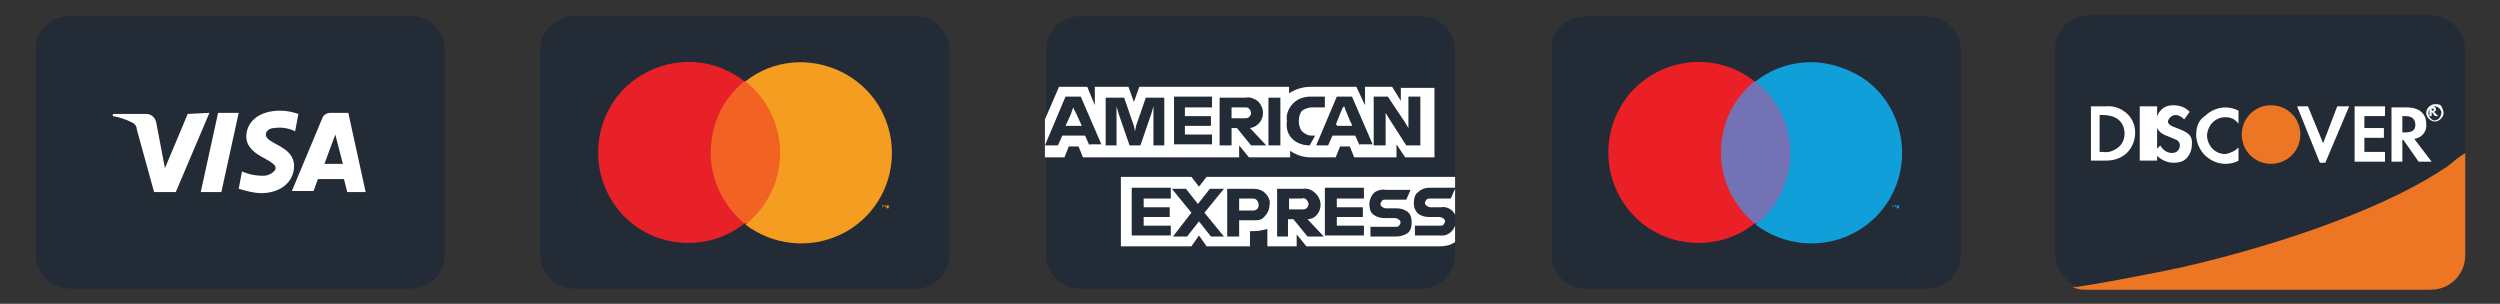 <?xml version="1.0" encoding="utf-8"?>
<!-- Generator: Adobe Illustrator 26.1.0, SVG Export Plug-In . SVG Version: 6.00 Build 0)  -->
<svg version="1.1" id="katman_1" xmlns="http://www.w3.org/2000/svg" xmlns:xlink="http://www.w3.org/1999/xlink" x="0px" y="0px"
	 viewBox="0 0 230.4 28" style="enable-background:new 0 0 230.4 28;" xml:space="preserve">
<rect x="0" y="0" width="230.4" height="28" fill="#333333" stroke="none"/>
<style type="text/css">
	.st0{fill:#222B36;}
	.st1{fill:#FFFFFF;}
	.st2{opacity:0;}
	.st3{fill:#F16223;}
	.st4{fill:#E82128;}
	.st5{fill:#F49D20;}
	.st6{fill:#7272B4;}
	.st7{fill:#EB2027;}
	.st8{fill:#119FDA;}
	.st9{fill:#ED7624;}
</style>
<g>
	<g id="visa-dark_1_" transform="translate(64, 440)">
		<path class="st0" d="M-57.6-438.5h31.5c1.7,0,3.1,1.4,3.1,3.1v18.9c0,1.7-1.4,3.1-3.1,3.1h-31.5c-1.7,0-3.1-1.4-3.1-3.1v-18.9
			C-60.8-437.1-59.3-438.5-57.6-438.5z"/>
		<path class="st1" d="M-42-429.6l-1.6,7.3h-1.9l1.6-7.3H-42z M-34.1-424.9l1-2.7l0.7,2.7H-34.1z M-32-422.3h1.7l-1.6-7.3h-1.6
			c-0.4,0-0.7,0.2-0.8,0.5l-2.8,6.7h2l0.4-1.1h2.4L-32-422.3z M-36.9-424.7c0-1.9-2.6-2-2.6-2.9c0-0.3,0.3-0.6,0.8-0.6
			c0.6-0.1,1.3,0,1.9,0.3l0.3-1.6c-0.6-0.2-1.1-0.3-1.7-0.3c-1.9,0-3.1,1-3.1,2.4c0,1,0.9,1.6,1.7,2c0.7,0.4,1,0.6,1,0.9
			s-0.6,0.7-1.1,0.7c-0.7,0-1.3-0.1-2-0.4l-0.3,1.6c0.7,0.2,1.4,0.4,2.1,0.4C-38.2-422.2-36.9-423.2-36.9-424.7 M-44.7-429.6
			l-3.1,7.3h-2l-1.6-5.8c0-0.3-0.2-0.5-0.4-0.6c-0.6-0.3-1.2-0.5-1.8-0.6v-0.2h3.1c0.4,0,0.8,0.3,0.9,0.8l0.8,4.2l2.1-5L-44.7-429.6
			L-44.7-429.6z"/>
	</g>
	<g id="mastercard-dark_1_" transform="translate(176, 440)">
		<path class="st0" d="M-123.1-438.5h31.5c1.7,0,3.1,1.4,3.1,3.1v18.9c0,1.7-1.4,3.1-3.1,3.1h-31.5c-1.7,0-3.1-1.4-3.1-3.1v-18.9
			C-126.2-437.1-124.8-438.5-123.1-438.5z"/>
		<g transform="translate(2, 1)">
			<g class="st2">
				<rect x="-124.6" y="-437" class="st1" width="30.4" height="20.1"/>
			</g>
			<rect x="-113.3" y="-433.5" class="st3" width="8" height="13.1"/>
			<path class="st4" d="M-112.5-426.9c0-2.6,1.1-5,3.1-6.6c-3.4-2.7-8.3-2.3-11.3,0.9c-2.9,3.2-2.9,8.1,0,11.3
				c2.9,3.2,7.9,3.6,11.3,0.9C-111.3-422-112.5-424.4-112.5-426.9z"/>
			<path class="st5" d="M-96.6-421.8v-0.3h0.1l0,0h-0.2l0,0l0,0L-96.6-421.8L-96.6-421.8z M-96.1-421.8v-0.3h-0.1l-0.1,0.2l-0.1-0.2
				h-0.1v0.3l0,0v-0.3l0.1,0.2l0,0l0.1-0.2v0.3H-96.1z"/>
			<path class="st5" d="M-95.8-426.9c0,3.2-1.8,6.1-4.7,7.5s-6.3,1-8.8-0.9c2-1.6,3.2-4,3.2-6.6s-1.2-5-3.2-6.6
				c2.5-2,5.9-2.3,8.8-0.9S-95.8-430.1-95.8-426.9z"/>
		</g>
	</g>
	<g id="americanexpress-dark_1_" transform="translate(288, 440)">
		<path class="st0" d="M-188.5-438.5h31.5c1.7,0,3.1,1.4,3.1,3.1v18.9c0,1.7-1.4,3.1-3.1,3.1h-31.5c-1.7,0-3.1-1.4-3.1-3.1v-18.9
			C-191.6-437.1-190.2-438.5-188.5-438.5z"/>
		<g transform="translate(0, 4)">
			<polygon class="st1" points="-188.8,-433.5 -188.3,-432.4 -189.8,-432.4 -189.3,-433.5 -189.1,-434.1 			"/>
			<path class="st1" d="M-173.3-434.1h-1.2v1h1.2c0.1,0,0.3,0,0.4-0.1c0.1-0.1,0.2-0.2,0.2-0.4c0-0.1-0.1-0.3-0.2-0.4
				S-173.1-434.1-173.3-434.1L-173.3-434.1z M-173.3-434.1h-1.2v1h1.2c0.1,0,0.3,0,0.4-0.1c0.1-0.1,0.2-0.2,0.2-0.4
				c0-0.1-0.1-0.3-0.2-0.4S-173.1-434.1-173.3-434.1L-173.3-434.1z M-173.3-434.1h-1.2v1h1.2c0.1,0,0.3,0,0.4-0.1
				c0.1-0.1,0.2-0.2,0.2-0.4c0-0.1-0.1-0.3-0.2-0.4S-173.1-434.1-173.3-434.1L-173.3-434.1z M-163.9-433.5l-0.2-0.7l0,0l-0.3,0.7
				l-0.4,1h1.4L-163.9-433.5z M-163.9-433.5l-0.2-0.7l0,0l-0.3,0.7l-0.4,1h1.4L-163.9-433.5z M-173.3-434.1h-1.2v1h1.2
				c0.1,0,0.3,0,0.4-0.1c0.1-0.1,0.2-0.2,0.2-0.4c0-0.1-0.1-0.3-0.2-0.4S-173.1-434.1-173.3-434.1L-173.3-434.1z M-173.3-434.1h-1.2
				v1h1.2c0.1,0,0.3,0,0.4-0.1c0.1-0.1,0.2-0.2,0.2-0.4c0-0.1-0.1-0.3-0.2-0.4S-173.1-434.1-173.3-434.1L-173.3-434.1z
				 M-163.9-433.5l-0.2-0.7l0,0l-0.3,0.7l-0.4,1h1.4L-163.9-433.5z M-163.9-433.5l-0.2-0.7l0,0l-0.3,0.7l-0.4,1h1.4L-163.9-433.5z
				 M-173.3-434.1h-1.2v1h1.2c0.1,0,0.3,0,0.4-0.1c0.1-0.1,0.2-0.2,0.2-0.4c0-0.1-0.1-0.3-0.2-0.4S-173.1-434.1-173.3-434.1
				L-173.3-434.1z M-173.3-434.1h-1.2v1h1.2c0.1,0,0.3,0,0.4-0.1c0.1-0.1,0.2-0.2,0.2-0.4c0-0.1-0.1-0.3-0.2-0.4
				S-173.1-434.1-173.3-434.1L-173.3-434.1z M-163.9-433.5l-0.2-0.7l0,0l-0.3,0.7l-0.4,1h1.4L-163.9-433.5z M-163.9-433.5l-0.2-0.7
				l0,0l-0.3,0.7l-0.4,1h1.4L-163.9-433.5z M-173.3-434.1h-1.2v1h1.2c0.1,0,0.3,0,0.4-0.1c0.1-0.1,0.2-0.2,0.2-0.4
				c0-0.1-0.1-0.3-0.2-0.4S-173.1-434.1-173.3-434.1L-173.3-434.1z M-173.3-434.1h-1.2v1h1.2c0.1,0,0.3,0,0.4-0.1
				c0.1-0.1,0.2-0.2,0.2-0.4c0-0.1-0.1-0.3-0.2-0.4S-173.1-434.1-173.3-434.1L-173.3-434.1z M-163.9-433.5l-0.2-0.7l0,0l-0.3,0.7
				l-0.4,1h1.4L-163.9-433.5z M-163.9-433.5l-0.2-0.7l0,0l-0.3,0.7l-0.4,1h1.4L-163.9-433.5z M-173.3-434.1h-1.2v1h1.2
				c0.1,0,0.3,0,0.4-0.1c0.1-0.1,0.2-0.2,0.2-0.4c0-0.1-0.1-0.3-0.2-0.4S-173.1-434.1-173.3-434.1L-173.3-434.1z M-173.3-434.1h-1.2
				v1h1.2c0.1,0,0.3,0,0.4-0.1c0.1-0.1,0.2-0.2,0.2-0.4c0-0.1-0.1-0.3-0.2-0.4S-173.1-434.1-173.3-434.1L-173.3-434.1z
				 M-163.9-433.5l-0.2-0.7l0,0l-0.3,0.7l-0.4,1h1.4L-163.9-433.5z M-163.9-433.5l-0.2-0.7l0,0l-0.3,0.7l-0.4,1h1.4L-163.9-433.5z
				 M-173.3-434.1h-1.2v1h1.2c0.1,0,0.3,0,0.4-0.1c0.1-0.1,0.2-0.2,0.2-0.4c0-0.1-0.1-0.3-0.2-0.4S-173.1-434.1-173.3-434.1
				L-173.3-434.1z M-158.9-436v1.3l-0.8-1.3h-2.5v1.7l-0.8-1.7h-4.2c-0.7,0-1.4,0.2-2,0.6v-0.6H-183l-0.5,1.4l-0.5-1.4h-3.1v1.7
				l-0.7-1.7h-2.6l-1.3,3v3.5h1.8l0.4-1h0.9l0.4,1h14.4v-1.1l0.9,1.1h3.8v-0.6c0.6,0.4,1.2,0.6,1.9,0.6h2.3l0.4-1h0.9l0.4,1h3.9
				v-1.2l0.8,1.2h2.7v-6.4h-3.1V-436z M-187.6-430.6l-0.4-0.9h-2.1l-0.4,0.9h-1.2l1.9-4.5h1.4l1.9,4.4h-1.1V-430.6z M-180.7-430.6
				h-1v-2.9v-0.7l0,0l-0.2,0.7l-1,2.9h-1l-1-2.9l-0.2-0.7l0,0v0.7v2.9h-1v-4.4h1.7l0.9,2.6l0.1,0.5l0,0l0.1-0.5l0.9-2.6h1.7V-430.6z
				 M-176.3-434.1h-2.5v0.8h2.4v0.9h-2.4v0.8h2.5v0.9h-3.5v-4.4h3.5V-434.1z M-172.7-430.6l-1.3-1.6h-0.5v1.6h-1.1v-4.4h2.4
				c0.4-0.1,0.8,0.1,1.1,0.3c0.3,0.3,0.5,0.7,0.5,1.1c0,0.7-0.5,1.3-1.2,1.4l1.5,1.6H-172.7z M-170-430.6h-1.1v-4.4h1.1V-430.6z
				 M-167.3-430.6L-167.3-430.6c-0.6,0-1.2-0.2-1.6-0.6c-0.4-0.4-0.6-1-0.5-1.6v-0.1c-0.1-0.6,0.2-1.2,0.6-1.6
				c0.4-0.4,1-0.6,1.6-0.6h1.3v1h-1.2c-0.3,0-0.6,0.1-0.9,0.3c-0.2,0.2-0.3,0.6-0.3,0.9v0.1c0,0.3,0.1,0.7,0.3,0.9
				c0.2,0.2,0.5,0.4,0.9,0.4h0.3L-167.3-430.6z M-162.7-430.6l-0.4-0.9h-2.1l-0.4,0.9h-1.1l1.9-4.5h1.4l1.9,4.4h-1.2V-430.6z
				 M-157.1-430.6h-1.3l-1.6-2.5l-0.3-0.5l0,0v0.5v2.5h-1.1v-4.5h1.3l1.6,2.4l0.3,0.5l0,0v-0.5v-2.4h1.1V-430.6z M-164.1-434.1
				L-164.1-434.1l-0.3,0.7l-0.4,1h1.4l-0.4-1L-164.1-434.1z M-173.2-434.1h-1.3v1h1.2c0.1,0,0.3,0,0.4-0.1s0.2-0.2,0.2-0.4
				c0-0.1-0.1-0.3-0.2-0.3C-173-434.1-173.1-434.1-173.2-434.1L-173.2-434.1z M-173.2-434.1h-1.3v1h1.2c0.1,0,0.3,0,0.4-0.1
				s0.2-0.2,0.2-0.4c0-0.1-0.1-0.3-0.2-0.3C-173-434.1-173.1-434.1-173.2-434.1L-173.2-434.1z M-163.9-433.5l-0.3-0.7l0,0l-0.3,0.7
				l-0.4,1h1.4L-163.9-433.5z M-163.9-433.5l-0.3-0.7l0,0l-0.3,0.7l-0.4,1h1.4L-163.9-433.5z M-173.3-434.1h-1.2v1h1.2
				c0.1,0,0.3,0,0.4-0.1c0.1-0.1,0.2-0.2,0.2-0.4c0-0.1-0.1-0.3-0.2-0.4S-173.1-434.1-173.3-434.1L-173.3-434.1z M-173.3-434.1h-1.2
				v1h1.2c0.1,0,0.3,0,0.4-0.1c0.1-0.1,0.2-0.2,0.2-0.4c0-0.1-0.1-0.3-0.2-0.4S-173.1-434.1-173.3-434.1L-173.3-434.1z
				 M-163.9-433.5l-0.2-0.7l0,0l-0.3,0.7l-0.4,1h1.4L-163.9-433.5z M-163.9-433.5l-0.2-0.7l0,0l-0.3,0.7l-0.4,1h1.4L-163.9-433.5z
				 M-173.3-434.1h-1.2v1h1.2c0.1,0,0.3,0,0.4-0.1c0.1-0.1,0.2-0.2,0.2-0.4c0-0.1-0.1-0.3-0.2-0.4S-173.1-434.1-173.3-434.1
				L-173.3-434.1z M-173.3-434.1h-1.2v1h1.2c0.1,0,0.3,0,0.4-0.1c0.1-0.1,0.2-0.2,0.2-0.4c0-0.1-0.1-0.3-0.2-0.4
				S-173.1-434.1-173.3-434.1L-173.3-434.1z M-163.9-433.5l-0.2-0.7l0,0l-0.3,0.7l-0.4,1h1.4L-163.9-433.5z M-163.9-433.5l-0.2-0.7
				l0,0l-0.3,0.7l-0.4,1h1.4L-163.9-433.5z M-173.3-434.1h-1.2v1h1.2c0.1,0,0.3,0,0.4-0.1c0.1-0.1,0.2-0.2,0.2-0.4
				c0-0.1-0.1-0.3-0.2-0.4S-173.1-434.1-173.3-434.1L-173.3-434.1z M-173.3-434.1h-1.2v1h1.2c0.1,0,0.3,0,0.4-0.1
				c0.1-0.1,0.2-0.2,0.2-0.4c0-0.1-0.1-0.3-0.2-0.4S-173.1-434.1-173.3-434.1L-173.3-434.1z M-163.9-433.5l-0.2-0.7l0,0l-0.3,0.7
				l-0.4,1h1.4L-163.9-433.5z M-163.9-433.5l-0.2-0.7l0,0l-0.3,0.7l-0.4,1h1.4L-163.9-433.5z M-173.3-434.1h-1.2v1h1.2
				c0.1,0,0.3,0,0.4-0.1c0.1-0.1,0.2-0.2,0.2-0.4c0-0.1-0.1-0.3-0.2-0.4S-173.1-434.1-173.3-434.1L-173.3-434.1z M-173.3-434.1h-1.2
				v1h1.2c0.1,0,0.3,0,0.4-0.1c0.1-0.1,0.2-0.2,0.2-0.4c0-0.1-0.1-0.3-0.2-0.4S-173.1-434.1-173.3-434.1L-173.3-434.1z
				 M-173.3-434.1h-1.2v1h1.2c0.1,0,0.3,0,0.4-0.1c0.1-0.1,0.2-0.2,0.2-0.4c0-0.1-0.1-0.3-0.2-0.4S-173.1-434.1-173.3-434.1
				L-173.3-434.1z M-173.3-434.1h-1.2v1h1.2c0.1,0,0.3,0,0.4-0.1c0.1-0.1,0.2-0.2,0.2-0.4c0-0.1-0.1-0.3-0.2-0.4
				S-173.1-434.1-173.3-434.1L-173.3-434.1z M-173.3-434.1h-1.2v1h1.2c0.1,0,0.3,0,0.4-0.1c0.1-0.1,0.2-0.2,0.2-0.4
				c0-0.1-0.1-0.3-0.2-0.4S-173.1-434.1-173.3-434.1L-173.3-434.1z"/>
			<path class="st1" d="M-172.5-425.7h-1.3v1.1h1.3c0.3,0,0.5-0.2,0.5-0.5S-172.2-425.7-172.5-425.7L-172.5-425.7z M-172.5-425.7
				h-1.3v1.1h1.3c0.3,0,0.5-0.2,0.5-0.5S-172.2-425.7-172.5-425.7L-172.5-425.7z M-172.5-425.7h-1.3v1.1h1.3c0.3,0,0.5-0.2,0.5-0.5
				S-172.2-425.7-172.5-425.7L-172.5-425.7z M-168-425.7h-1.2v1h1.2c0.1,0,0.3,0,0.4-0.1c0.1-0.1,0.2-0.2,0.2-0.4
				c0-0.1-0.1-0.3-0.2-0.4S-167.9-425.8-168-425.7L-168-425.7z M-168-425.7h-1.2v1h1.2c0.1,0,0.3,0,0.4-0.1c0.1-0.1,0.2-0.2,0.2-0.4
				c0-0.1-0.1-0.3-0.2-0.4S-167.9-425.8-168-425.7L-168-425.7z M-172.5-425.7h-1.3v1.1h1.3c0.3,0,0.5-0.2,0.5-0.5
				S-172.2-425.7-172.5-425.7L-172.5-425.7z M-172.5-425.7h-1.3v1.1h1.3c0.3,0,0.5-0.2,0.5-0.5S-172.2-425.7-172.5-425.7
				L-172.5-425.7z M-168-425.7h-1.2v1h1.2c0.1,0,0.3,0,0.4-0.1c0.1-0.1,0.2-0.2,0.2-0.4c0-0.1-0.1-0.3-0.2-0.4
				S-167.9-425.8-168-425.7L-168-425.7z M-154.3-425.7h-1.9c-0.2,0-0.3,0-0.4,0.2c-0.1,0.1-0.1,0.3,0,0.4s0.3,0.2,0.4,0.2h1
				c0.5-0.1,1.1,0.2,1.3,0.7v-2.4L-154.3-425.7z M-168-425.7h-1.2v1h1.2c0.1,0,0.3,0,0.4-0.1c0.1-0.1,0.2-0.2,0.2-0.4
				c0-0.1-0.1-0.3-0.2-0.4S-167.9-425.8-168-425.7L-168-425.7z M-172.5-425.7h-1.3v1.1h1.3c0.3,0,0.5-0.2,0.5-0.5
				S-172.2-425.7-172.5-425.7L-172.5-425.7z M-156.2-426.7h2.3v-1h-22.9l-0.7,0.9l-0.7-0.9h-6.5v6.4h6.5l0.7-1l0.7,1h4v-1.4h0.4
				c0.4,0,0.8-0.1,1.2-0.2v1.6h2.7v-1.1l0.9,1.1h12.3c0.5,0,1-0.1,1.4-0.4v-1.5c-0.2,0.6-0.8,1-1.4,0.9h-2.3v-0.9h2.3
				c0.2,0,0.3,0,0.4-0.2c0.1-0.1,0.1-0.3,0-0.4s-0.3-0.2-0.4-0.2h-1c-0.4,0-0.7-0.1-1-0.3c-0.3-0.3-0.4-0.6-0.4-1s0.1-0.8,0.4-1
				C-157-426.6-156.6-426.7-156.2-426.7z M-180.1-425.7h-2.5v0.8h2.4v0.9h-2.4v0.8h2.5v0.9h-3.6v-4.4h3.6V-425.7z M-176.4-422.2
				l-1.1-1.4l-1.1,1.4h-1.3l1.7-2.2l-1.8-2.2h1.3l1.1,1.4l1.1-1.4h1.3l-1.8,2.2l1.8,2.2H-176.4z M-172.5-423.7h-1.3v1.5h-1.1v-4.4
				h2.4c0.4,0,0.8,0.1,1.1,0.4s0.5,0.7,0.4,1.1c0,0.4-0.2,0.8-0.5,1.1S-172-423.7-172.5-423.7L-172.5-423.7z M-167.5-422.2l-1.3-1.6
				h-0.5v1.6h-1v-4.4h2.4c0.5-0.1,1,0.2,1.3,0.6s0.4,0.9,0.2,1.4s-0.6,0.8-1.1,0.8l1.5,1.6H-167.5z M-162.3-425.7h-2.5v0.8h2.4v0.9
				h-2.4v0.8h2.5v0.9h-3.6v-4.4h3.6V-425.7z M-159.4-422.2h-2.3v-0.9h2.3c0.2,0,0.3,0,0.4-0.2c0.1-0.1,0.1-0.3,0-0.4
				s-0.3-0.2-0.4-0.2h-1c-0.4,0-0.7-0.1-1-0.3s-0.4-0.6-0.4-1s0.2-0.8,0.4-1s0.7-0.4,1.1-0.3h2.3l-0.4,0.9h-1.9
				c-0.2,0-0.3,0-0.4,0.2c-0.1,0.1-0.1,0.3,0,0.4s0.3,0.2,0.4,0.2h1c0.4,0,0.7,0.1,1,0.3c0.3,0.2,0.4,0.6,0.4,1s-0.1,0.8-0.4,1
				S-159-422.2-159.4-422.2L-159.4-422.2z M-168-425.7h-1.2v1h1.2c0.1,0,0.3,0,0.4-0.1c0.1-0.1,0.2-0.2,0.2-0.4
				c0-0.1-0.1-0.3-0.2-0.4S-167.9-425.8-168-425.7L-168-425.7z M-172.5-425.7h-1.3v1.1h1.3c0.3,0,0.5-0.2,0.5-0.5
				S-172.2-425.7-172.5-425.7L-172.5-425.7z M-172.5-425.7h-1.3v1.1h1.3c0.3,0,0.5-0.2,0.5-0.5S-172.2-425.7-172.5-425.7
				L-172.5-425.7z M-168-425.7h-1.2v1h1.2c0.1,0,0.3,0,0.4-0.1c0.1-0.1,0.2-0.2,0.2-0.4c0-0.1-0.1-0.3-0.2-0.4
				S-167.9-425.8-168-425.7L-168-425.7z M-168-425.7h-1.2v1h1.2c0.1,0,0.3,0,0.4-0.1c0.1-0.1,0.2-0.2,0.2-0.4c0-0.1-0.1-0.3-0.2-0.4
				S-167.9-425.8-168-425.7L-168-425.7z M-172.5-425.7h-1.3v1.1h1.3c0.3,0,0.5-0.2,0.5-0.5S-172.2-425.7-172.5-425.7L-172.5-425.7z
				 M-172.5-425.7h-1.3v1.1h1.3c0.3,0,0.5-0.2,0.5-0.5S-172.2-425.7-172.5-425.7L-172.5-425.7z M-168-425.7h-1.2v1h1.2
				c0.1,0,0.3,0,0.4-0.1c0.1-0.1,0.2-0.2,0.2-0.4c0-0.1-0.1-0.3-0.2-0.4S-167.9-425.8-168-425.7L-168-425.7z M-168-425.7h-1.2v1h1.2
				c0.1,0,0.3,0,0.4-0.1c0.1-0.1,0.2-0.2,0.2-0.4c0-0.1-0.1-0.3-0.2-0.4S-167.9-425.8-168-425.7L-168-425.7z M-172.5-425.7h-1.3v1.1
				h1.3c0.3,0,0.5-0.2,0.5-0.5S-172.2-425.7-172.5-425.7L-172.5-425.7z"/>
		</g>
	</g>
	<g id="maestro-dark_1_" transform="translate(400, 440)">
		<path class="st0" d="M-253.9-438.5h31.5c1.7,0,3.1,1.4,3.1,3.1v18.9c0,1.7-1.4,3.1-3.1,3.1h-31.5c-1.7,0-3.1-1.4-3.1-3.1v-18.9
			C-257.1-437.1-255.7-438.5-253.9-438.5z"/>
		<g transform="translate(2, 1)">
			<g class="st2">
				<rect x="-255.4" y="-437" class="st1" width="30.4" height="20.1"/>
			</g>
			<rect x="-244.2" y="-433.5" class="st6" width="8" height="13.1"/>
			<path class="st7" d="M-243.4-426.9c0-2.6,1.1-5,3.1-6.6c-3.4-2.7-8.3-2.3-11.3,0.9c-2.9,3.2-2.9,8.1,0,11.3
				c2.9,3.2,7.9,3.6,11.3,0.9C-242.2-422-243.4-424.4-243.4-426.9z"/>
			<path class="st8" d="M-227.5-421.8v-0.3h0.1l0,0h-0.2l0,0l0,0L-227.5-421.8L-227.5-421.8z M-227-421.8v-0.3h-0.1l-0.1,0.2
				l-0.1-0.2h-0.1v0.3l0,0v-0.3l0.1,0.2l0,0l0.1-0.2v0.3H-227z"/>
			<path class="st8" d="M-226.7-426.9c0,3.2-1.8,6.1-4.7,7.5s-6.3,1-8.8-0.9c2-1.6,3.2-4,3.2-6.6s-1.2-5-3.2-6.6
				c2.5-2,5.9-2.3,8.8-0.9C-228.5-433.1-226.7-430.1-226.7-426.9z"/>
		</g>
	</g>
	<g id="discover-dark_1_" transform="translate(512, 440)">
		<path class="st0" d="M-284.8-435.4v18.9c0,1.7-1.4,3.1-3.1,3.1h-31.5c-0.4,0-0.7-0.1-1.1-0.2c-1.2-0.5-2.1-1.6-2.1-3v-18.9
			c0-1.7,1.4-3.1,3.1-3.1h31.5C-286.2-438.5-284.8-437.1-284.8-435.4z"/>
		<g transform="translate(1, 5)">
			<path class="st9" d="M-285.8-430.9v9.4c0,1.8-1.4,3.2-3.2,3.2h-31.9c-0.4,0-0.7-0.1-1.1-0.2c2.7-0.4,5.3-0.9,7.8-1.4
				c0.7-0.1,1.3-0.3,2-0.4c10.5-2.4,19.7-5.9,24.8-9.4C-286.8-430.2-286.3-430.6-285.8-430.9z"/>
			<path class="st1" d="M-318.9-435.2h-1.4v5h1.4c0.7,0,1.3-0.2,1.8-0.6c0.8-0.7,1.1-1.9,0.7-2.9S-317.9-435.3-318.9-435.2
				L-318.9-435.2z M-317.8-431.4c-0.4,0.3-0.9,0.5-1.4,0.4h-0.3v-3.4h0.3c0.5,0,1,0.1,1.4,0.4s0.6,0.8,0.6,1.3
				C-317.2-432.2-317.4-431.7-317.8-431.4L-317.8-431.4z"/>
			<rect x="-315.8" y="-435.2" class="st1" width="1.6" height="5"/>
			<path class="st1" d="M-312.4-433.2c-0.6-0.2-0.8-0.4-0.8-0.6s0.3-0.6,0.7-0.6c0.3,0,0.6,0.2,0.8,0.4l0.5-0.7
				c-0.4-0.4-0.9-0.6-1.5-0.6c-0.4,0-0.8,0.1-1.1,0.4c-0.3,0.3-0.5,0.7-0.5,1.1c0,0.7,0.3,1.1,1.2,1.4c0.2,0.1,0.5,0.2,0.7,0.3
				c0.2,0.1,0.3,0.3,0.3,0.5s-0.1,0.4-0.2,0.5s-0.3,0.2-0.5,0.2c-0.5,0-0.9-0.3-1.1-0.7l-0.6,0.6c0.4,0.6,1.1,1,1.8,1
				c0.5,0,0.9-0.1,1.2-0.4c0.3-0.3,0.5-0.8,0.5-1.2C-310.9-432.5-311.3-432.8-312.4-433.2z"/>
			<path class="st1" d="M-310.6-432.6c0,0.7,0.3,1.4,0.8,1.9s1.2,0.8,1.9,0.8c0.4,0,0.9-0.1,1.2-0.3v-1.2c-0.3,0.3-0.7,0.5-1.2,0.6
				c-0.5,0-0.9-0.2-1.2-0.5c-0.3-0.3-0.5-0.8-0.5-1.2c0-0.4,0.2-0.9,0.5-1.2c0.3-0.3,0.7-0.5,1.2-0.5s0.9,0.2,1.2,0.6v-1.2
				c-0.4-0.2-0.8-0.3-1.2-0.3c-0.7,0-1.4,0.3-1.9,0.8C-310.3-434-310.6-433.4-310.6-432.6L-310.6-432.6z"/>
			<polygon class="st1" points="-298.9,-431.8 -300.3,-435.2 -301.3,-435.2 -299.2,-430 -298.7,-430 -296.5,-435.2 -297.6,-435.2 
							"/>
			<polygon class="st1" points="-296,-430.1 -293.2,-430.1 -293.2,-431 -295.1,-431 -295.1,-432.3 -293.3,-432.3 -293.3,-433.2 
				-295.1,-433.2 -295.1,-434.3 -293.2,-434.3 -293.2,-435.2 -296,-435.2 			"/>
			<path class="st1" d="M-290.5-432.2c0.7-0.1,1.2-0.7,1.1-1.4c0-0.9-0.6-1.5-1.8-1.5h-1.4v5h1v-2h0.1l1.4,2h1.2L-290.5-432.2z
				 M-291.3-432.8h-0.3v-1.5h0.3c0.6,0,0.9,0.3,0.9,0.8S-290.7-432.8-291.3-432.8z"/>
			<path class="st9" d="M-301-432.6c0,1.5-1.2,2.7-2.7,2.7s-2.7-1.2-2.7-2.7s1.2-2.7,2.7-2.7C-302.2-435.3-301-434.1-301-432.6
				L-301-432.6z"/>
			<path class="st1" d="M-288.7-434.7c0.1,0,0.2-0.1,0.2-0.2c0-0.2-0.1-0.3-0.3-0.3h-0.3v0.9h0.2v-0.4l0.3,0.4h0.3L-288.7-434.7z
				 M-288.9-434.8L-288.9-434.8v-0.2l0,0c0.1,0,0.2,0,0.2,0.1S-288.7-434.8-288.9-434.8L-288.9-434.8z"/>
			<path class="st1" d="M-288.6-435.4c-0.4,0-0.8,0.4-0.8,0.8s0.4,0.8,0.8,0.8s0.8-0.4,0.8-0.8c0-0.2-0.1-0.4-0.2-0.6
				S-288.4-435.4-288.6-435.4z M-288.2-434.1c-0.1,0.1-0.3,0.2-0.4,0.2c-0.2,0-0.3-0.1-0.4-0.2s-0.2-0.3-0.2-0.5
				c0-0.3,0.3-0.6,0.6-0.6s0.6,0.3,0.6,0.6C-288-434.4-288.1-434.3-288.2-434.1L-288.2-434.1z"/>
		</g>
	</g>
</g>
</svg>
